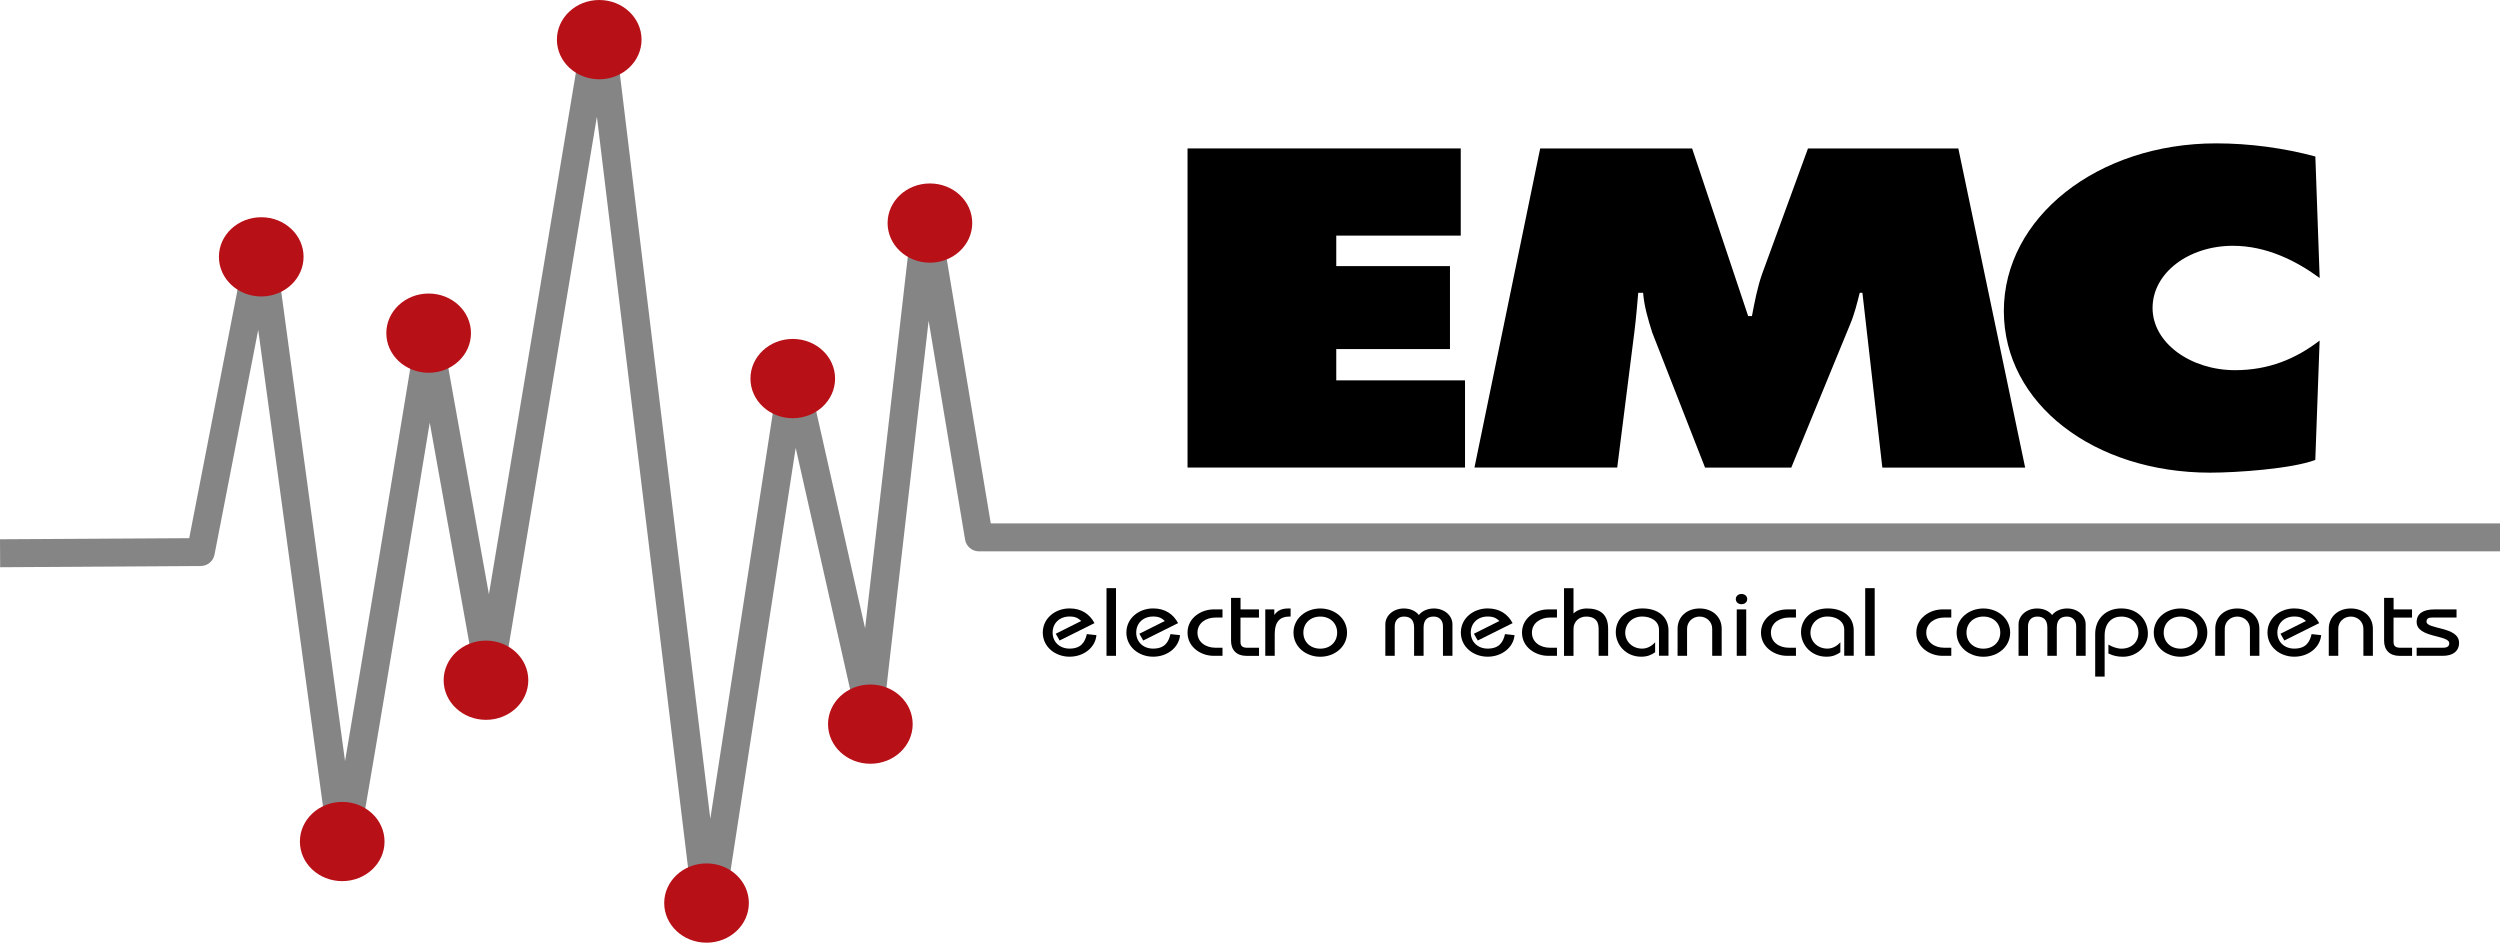 <?xml version="1.0" encoding="UTF-8"?>
<svg xmlns="http://www.w3.org/2000/svg" id="Ebene_1" viewBox="0 0 503.27 189.76">
  <defs>
    <style>.cls-1{fill:#858585;}.cls-2{fill:#b81017;}</style>
  </defs>
  <path class="cls-1" d="M142.66,188.25s-.03,0-.05,0c-1.41-.02-2.58-1.08-2.75-2.47L120.16,23.49l-18.85,113.12c-.23,1.35-1.39,2.34-2.76,2.35,0,0-.01,0-.02,0-1.36,0-2.53-.98-2.77-2.32l-9.25-51.56c-5.23,31.76-14.12,85.4-14.74,87.26-.41,1.24-1.63,2.05-2.93,1.91-1.3-.12-2.35-1.13-2.53-2.42l-14.33-105.43-8.8,45.26c-.26,1.32-1.41,2.27-2.75,2.28L.03,114.19l-.03-5.63,38.09-.22,11.62-59.74c.26-1.35,1.48-2.3,2.84-2.28,1.38.04,2.52,1.07,2.71,2.43l14.2,104.47c3.62-21.4,9.69-58.06,14.15-85.21.22-1.35,1.39-2.35,2.76-2.36h.02c1.36,0,2.53.98,2.77,2.32l9.26,51.66L117.82,3.28c.23-1.38,1.44-2.37,2.84-2.35,1.4.03,2.56,1.09,2.73,2.48l19.6,161.41,13.9-90.21c.21-1.34,1.33-2.34,2.69-2.38,1.34-.05,2.55.88,2.84,2.19l11.73,52.07,9.48-82.46c.16-1.39,1.32-2.46,2.73-2.49,1.37-.06,2.62.97,2.85,2.35l10.24,61.47h303.83v5.63H197.06c-1.38,0-2.55-1-2.78-2.35l-7.34-44.07-9.09,79.06c-.16,1.36-1.27,2.42-2.65,2.49-1.38.08-2.6-.85-2.9-2.19l-12.12-53.77-14.75,95.73c-.21,1.38-1.4,2.39-2.78,2.39Z"></path>
  <polygon points="239.06 94.12 294.92 94.12 294.92 76.57 269 76.57 269 70.27 291.89 70.27 291.89 53.57 269 53.57 269 47.43 294.06 47.43 294.06 29.88 239.06 29.88 239.06 94.12"></polygon>
  <path d="M296.81,94.12h28.75l3.47-27.43c.32-2.56.54-5.2.76-7.75h.98c.22,2.73.98,5.28,1.84,8.01l10.63,27.18h17.36l11.83-28.8c.87-2.04,1.41-4.26,1.95-6.39h.54l4.01,35.19h28.75l-13.45-64.24h-30.27l-9.22,25.22c-.97,2.73-1.52,5.71-2.06,8.52h-.76l-11.28-33.74h-30.59l-13.23,64.24Z"></path>
  <path d="M466.09,31.5c-6.29-1.7-13.24-2.64-19.96-2.64-23.98,0-42.74,14.99-42.74,33.74s18.23,32.55,41.55,32.55c5.32,0,16.38-.77,21.15-2.56l.87-24.03c-4.78,3.66-10.2,5.96-17.03,5.96-8.89,0-16.6-5.45-16.6-12.52s7.27-12.52,16.17-12.52c6.73,0,12.69,2.98,17.47,6.48l-.87-24.45Z"></path>
  <path class="cls-2" d="M112.11,7.98c0-4.4,3.81-7.98,8.52-7.98s8.52,3.57,8.52,7.98-3.81,7.98-8.52,7.98-8.52-3.57-8.52-7.98"></path>
  <path class="cls-2" d="M44.07,51.7c0-4.4,3.81-7.97,8.52-7.97s8.52,3.57,8.52,7.97-3.81,7.98-8.52,7.98-8.52-3.57-8.52-7.98"></path>
  <path class="cls-2" d="M77.77,67.07c0-4.41,3.81-7.98,8.52-7.98s8.52,3.57,8.52,7.98-3.81,7.97-8.52,7.97-8.52-3.57-8.52-7.97"></path>
  <path class="cls-2" d="M60.37,169.41c0-4.4,3.81-7.98,8.52-7.98s8.52,3.57,8.52,7.98-3.81,7.97-8.52,7.97-8.52-3.57-8.52-7.97"></path>
  <path class="cls-2" d="M151.07,76.21c0-4.4,3.81-7.98,8.52-7.98s8.52,3.57,8.52,7.98-3.81,7.98-8.52,7.98-8.52-3.57-8.52-7.98"></path>
  <path class="cls-2" d="M178.68,44.9c0-4.4,3.81-7.97,8.52-7.97s8.52,3.57,8.52,7.97-3.81,7.98-8.52,7.98-8.52-3.57-8.52-7.98"></path>
  <path class="cls-2" d="M166.69,145.78c0-4.41,3.81-7.98,8.52-7.98s8.52,3.57,8.52,7.98-3.81,7.97-8.52,7.97-8.52-3.57-8.52-7.97"></path>
  <path class="cls-2" d="M133.71,181.79c0-4.4,3.81-7.98,8.52-7.98s8.52,3.57,8.52,7.98-3.81,7.98-8.52,7.98-8.52-3.57-8.52-7.98"></path>
  <path d="M220.33,125.44c-.98-1.81-2.6-2.96-5.02-2.96-2.88,0-5.39,1.98-5.39,4.86s2.51,4.86,5.39,4.86,5.2-1.87,5.41-4.34l-1.93-.21c-.39,1.71-1.24,2.92-3.49,2.92-1.97,0-3.4-1.32-3.4-3.23s1.43-3.23,3.4-3.23c1.17,0,1.71.31,2.36.9l-5.13,2.57.78,1.36,7.02-3.5Z"></path>
  <rect x="222.75" y="118.4" width="1.91" height="13.62"></rect>
  <path d="M237.16,125.44c-.97-1.81-2.6-2.96-5.02-2.96-2.88,0-5.39,1.98-5.39,4.86s2.51,4.86,5.39,4.86,5.2-1.87,5.41-4.34l-1.93-.21c-.39,1.71-1.23,2.92-3.49,2.92-1.97,0-3.4-1.32-3.4-3.23s1.43-3.23,3.4-3.23c1.17,0,1.71.31,2.36.9l-5.13,2.57.78,1.36,7.02-3.5Z"></path>
  <path d="M246.1,122.68h-1.82c-2.43,0-5.22,1.67-5.22,4.67s2.79,4.67,5.22,4.67h1.82v-1.63h-1.47c-1.8,0-3.57-1.05-3.57-3.03s1.78-3.04,3.57-3.04h1.47v-1.63Z"></path>
  <path d="M253.45,122.68h-3.72v-2.33h-1.91v8.66c0,1.85,1.13,3.02,3.08,3.02h2.55v-1.63h-2.3c-.97,0-1.43-.29-1.43-1.17v-4.9h3.72v-1.63Z"></path>
  <path d="M254.7,132.02h1.91v-4.36c0-2.53,1.08-3.54,2.92-3.54h.28v-1.63h-.43c-1.28,0-2.16.35-2.81,1.26h-.04v-1.07h-1.82v9.34Z"></path>
  <path d="M262.38,127.35c0-1.91,1.43-3.23,3.4-3.23s3.4,1.32,3.4,3.23-1.43,3.23-3.4,3.23-3.4-1.32-3.4-3.23M260.39,127.35c0,2.88,2.51,4.86,5.39,4.86s5.39-1.98,5.39-4.86-2.51-4.86-5.39-4.86-5.39,1.98-5.39,4.86"></path>
  <path d="M280.77,132.02v-5.95c0-1.19.74-1.95,1.86-1.95,1.23,0,2.04.62,2.04,2.22v5.68h1.91v-5.68c0-1.59.8-2.22,2.04-2.22,1.13,0,1.86.76,1.86,1.95v5.95h1.91v-6.34c0-1.75-1.6-3.19-3.73-3.19-1.17,0-2.34.43-3.03,1.32-.69-.9-1.86-1.32-3.03-1.32-2.12,0-3.72,1.44-3.72,3.19v6.34h1.91Z"></path>
  <path d="M304.5,125.44c-.97-1.81-2.6-2.96-5.03-2.96-2.88,0-5.39,1.98-5.39,4.86s2.51,4.86,5.39,4.86,5.2-1.87,5.42-4.34l-1.92-.21c-.39,1.71-1.24,2.92-3.49,2.92-1.97,0-3.4-1.32-3.4-3.23s1.43-3.23,3.4-3.23c1.17,0,1.71.31,2.36.9l-5.13,2.57.78,1.36,7.02-3.5Z"></path>
  <path d="M313.43,122.68h-1.82c-2.43,0-5.22,1.67-5.22,4.67s2.79,4.67,5.22,4.67h1.82v-1.63h-1.47c-1.8,0-3.57-1.05-3.57-3.03s1.78-3.04,3.57-3.04h1.47v-1.63Z"></path>
  <path d="M316.76,132.02v-5.45c0-1.44,1.15-2.45,2.53-2.45s2.53.54,2.53,2.45v5.45h1.91v-5.45c0-3.15-1.91-4.08-4.31-4.08-1.11,0-2.08.43-2.66,1.01v-5.09h-1.91v13.62h1.91Z"></path>
  <path d="M335.88,132.02v-5.1c0-2.69-2.03-4.44-5.24-4.44s-5.37,2.1-5.37,4.76,2.12,4.96,5.11,4.96c1.32,0,2.06-.39,2.81-.89v-2.02c-.65.74-1.54,1.28-2.62,1.28-1.99,0-3.4-1.46-3.4-3.19s1.32-3.27,3.42-3.27c1.73,0,3.38.9,3.38,2.65v5.25h1.9Z"></path>
  <path d="M339.62,132.02v-5.45c0-1.44,1.17-2.45,2.53-2.45s2.53,1.01,2.53,2.45v5.45h1.91v-5.45c0-2.45-1.91-4.08-4.44-4.08s-4.44,1.63-4.44,4.08v5.45h1.91Z"></path>
  <path d="M349.43,120.6c0,.53.41,1.03,1.15,1.03s1.15-.5,1.15-1.03-.41-1.03-1.15-1.03-1.15.51-1.15,1.03M351.53,122.68h-1.91v9.34h1.91v-9.34Z"></path>
  <path d="M361.54,122.68h-1.82c-2.42,0-5.22,1.67-5.22,4.67s2.79,4.67,5.22,4.67h1.82v-1.63h-1.47c-1.8,0-3.57-1.05-3.57-3.03s1.78-3.04,3.57-3.04h1.47v-1.63Z"></path>
  <path d="M373.17,132.02v-5.1c0-2.69-2.04-4.44-5.24-4.44s-5.37,2.1-5.37,4.76,2.12,4.96,5.11,4.96c1.32,0,2.06-.39,2.81-.89v-2.02c-.65.74-1.54,1.28-2.62,1.28-1.99,0-3.4-1.46-3.4-3.19s1.32-3.27,3.42-3.27c1.73,0,3.38.9,3.38,2.65v5.25h1.91Z"></path>
  <rect x="375.48" y="118.4" width="1.91" height="13.62"></rect>
  <path d="M392.81,122.68h-1.82c-2.43,0-5.22,1.67-5.22,4.67s2.79,4.67,5.22,4.67h1.82v-1.63h-1.47c-1.8,0-3.57-1.05-3.57-3.03s1.78-3.04,3.57-3.04h1.47v-1.63Z"></path>
  <path d="M395.87,127.35c0-1.91,1.43-3.23,3.4-3.23s3.4,1.32,3.4,3.23-1.43,3.23-3.4,3.23-3.4-1.32-3.4-3.23M393.88,127.35c0,2.88,2.51,4.86,5.39,4.86s5.39-1.98,5.39-4.86-2.51-4.86-5.39-4.86-5.39,1.98-5.39,4.86"></path>
  <path d="M408.25,132.02v-5.95c0-1.19.73-1.95,1.86-1.95,1.24,0,2.04.62,2.04,2.22v5.68h1.9v-5.68c0-1.59.8-2.22,2.04-2.22,1.12,0,1.86.76,1.86,1.95v5.95h1.91v-6.34c0-1.75-1.6-3.19-3.72-3.19-1.17,0-2.34.43-3.03,1.32-.69-.9-1.86-1.32-3.03-1.32-2.12,0-3.73,1.44-3.73,3.19v6.34h1.91Z"></path>
  <path d="M423.68,136.22v-8.29c0-2.57,1.52-3.81,3.34-3.81,2.03,0,3.46,1.34,3.46,3.25s-1.36,3.21-3.42,3.21c-.87,0-1.93-.39-2.62-.82v1.79c.91.47,1.91.66,2.95.66,2.66,0,5-2.02,5-4.63,0-2.76-1.99-5.1-5.37-5.1-3.05,0-5.24,2.06-5.24,5.13v8.6h1.91Z"></path>
  <path d="M435.57,127.35c0-1.91,1.43-3.23,3.4-3.23s3.4,1.32,3.4,3.23-1.43,3.23-3.4,3.23-3.4-1.32-3.4-3.23M433.57,127.35c0,2.88,2.51,4.86,5.39,4.86s5.39-1.98,5.39-4.86-2.51-4.86-5.39-4.86-5.39,1.98-5.39,4.86"></path>
  <path d="M447.86,132.02v-5.45c0-1.44,1.17-2.45,2.53-2.45s2.54,1.01,2.54,2.45v5.45h1.9v-5.45c0-2.45-1.9-4.08-4.44-4.08s-4.44,1.63-4.44,4.08v5.45h1.91Z"></path>
  <path d="M466.87,125.44c-.97-1.81-2.6-2.96-5.02-2.96-2.88,0-5.39,1.98-5.39,4.86s2.51,4.86,5.39,4.86,5.2-1.87,5.42-4.34l-1.93-.21c-.39,1.71-1.23,2.92-3.49,2.92-1.97,0-3.4-1.32-3.4-3.23s1.43-3.23,3.4-3.23c1.17,0,1.71.31,2.36.9l-5.13,2.57.78,1.36,7.02-3.5Z"></path>
  <path d="M470.71,132.02v-5.45c0-1.44,1.17-2.45,2.53-2.45s2.53,1.01,2.53,2.45v5.45h1.91v-5.45c0-2.45-1.91-4.08-4.44-4.08s-4.44,1.63-4.44,4.08v5.45h1.91Z"></path>
  <path d="M485.57,122.68h-3.72v-2.33h-1.91v8.66c0,1.85,1.13,3.02,3.08,3.02h2.55v-1.63h-2.3c-.97,0-1.43-.29-1.43-1.17v-4.9h3.72v-1.63Z"></path>
  <path d="M486.47,132.02h5.33c1.84,0,3.23-.84,3.23-2.61,0-3.34-6.56-2.66-6.56-4.28.05-.58.31-.82,1.24-.82h4.81v-1.63h-4.48c-2.27,0-3.55.88-3.55,2.53,0,3.23,6.56,2.57,6.56,4.28,0,.58-.35.9-1.23.9h-5.33v1.63Z"></path>
  <path class="cls-2" d="M89.31,136.94c0-4.4,3.81-7.98,8.52-7.98s8.52,3.57,8.52,7.98-3.81,7.97-8.52,7.97-8.52-3.57-8.52-7.97"></path>
</svg>
